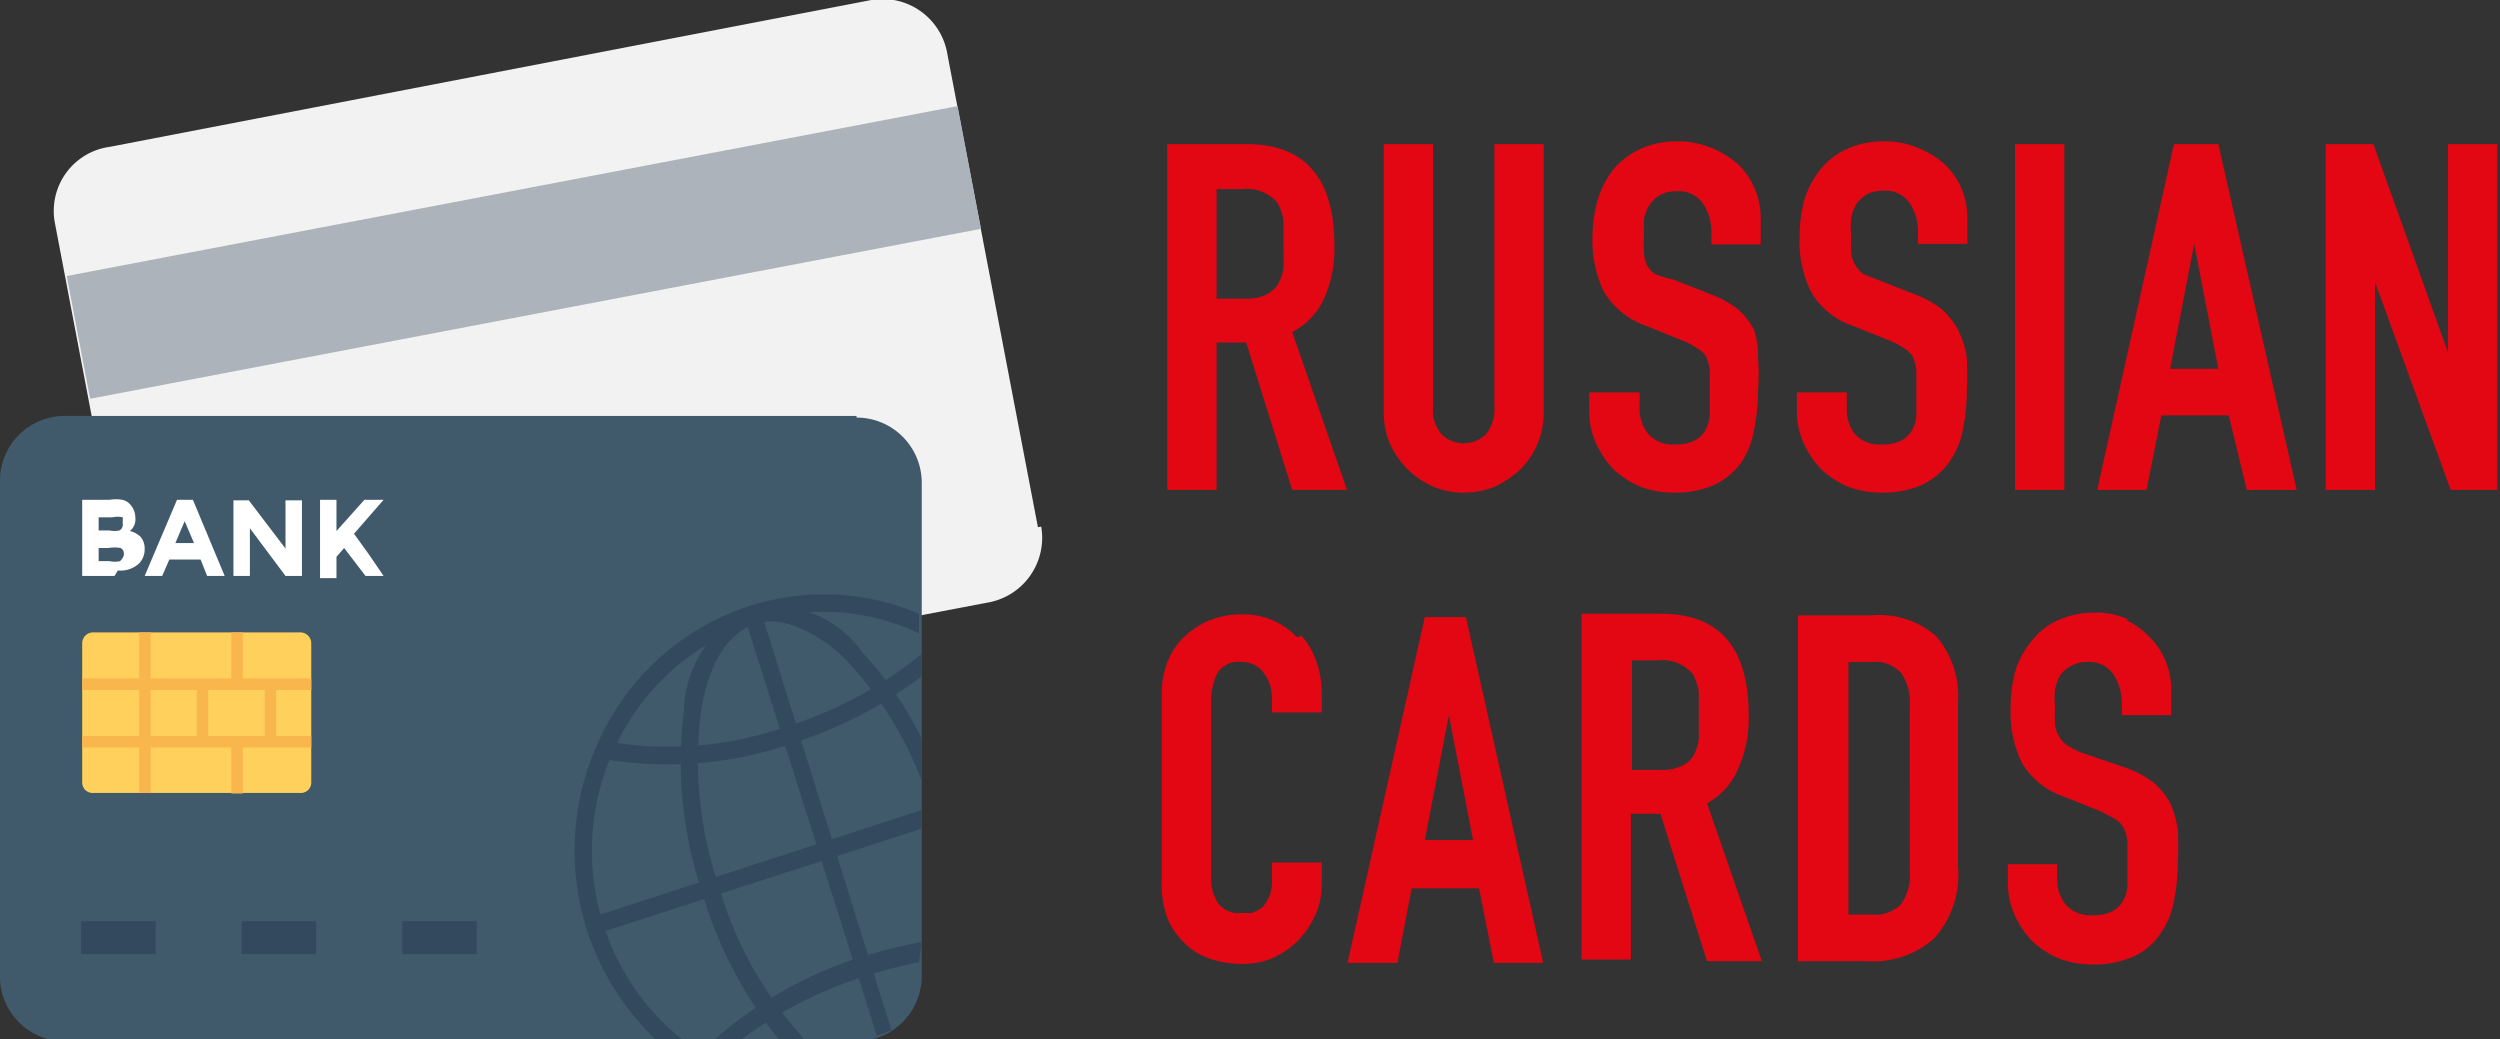 <svg xmlns="http://www.w3.org/2000/svg" width="45.62" height="18.96" viewBox="0 0 45.62 18.96"><rect x="0" y="0" width="45.62" height="18.96" fill="#333333" stroke="none"/><title>color</title><g id="Layer_2" data-name="Layer 2"><g id="Слой_1" data-name="Слой 1"><path d="M18.94,9.62,17.29,1A1.2,1.2,0,0,0,15.9,0L2,2.68A1.18,1.18,0,0,0,1,4.06l1.65,8.66a1.2,1.2,0,0,0,1.39.94L18,11a1.2,1.2,0,0,0,1-1.39" style="fill:#f2f2f2"/><rect x="1.29" y="3.47" width="16.55" height="2.28" transform="translate(-0.7 1.87) rotate(-10.8)" style="fill:#acb3ba"/><path d="M15.63,7.59H1.18A1.18,1.18,0,0,0,0,8.78v9A1.18,1.18,0,0,0,1.18,19H15.63a1.19,1.19,0,0,0,1.19-1.19v-9a1.19,1.19,0,0,0-1.19-1.19" style="fill:#40596b"/><path d="M5.48,14.47H1.7a.19.19,0,0,1-.2-.19V11.74a.2.2,0,0,1,.2-.2H5.48a.2.2,0,0,1,.2.2v2.54a.19.19,0,0,1-.2.19" style="fill:#ffd15c"/><rect x="1.5" y="12.38" width="4.18" height="0.21" style="fill:#f8b64c"/><rect x="1.5" y="13.43" width="4.18" height="0.21" style="fill:#f8b64c"/><rect x="4.22" y="11.54" width="0.21" height="0.97" style="fill:#f8b64c"/><rect x="4.22" y="13.57" width="0.21" height="0.91" style="fill:#f8b64c"/><rect x="3.59" y="12.48" width="0.21" height="1.01" style="fill:#f8b64c"/><rect x="4.83" y="12.48" width="0.21" height="1.01" style="fill:#f8b64c"/><rect x="2.54" y="11.54" width="0.21" height="2.93" style="fill:#f8b64c"/><path d="M2.09,10.51H1.5V9.12H2a.73.73,0,0,1,.23,0,.27.27,0,0,1,.15.09.36.36,0,0,1,.09.24.27.27,0,0,1-.1.24l0,0,0,0a.43.43,0,0,1,.2.11.34.34,0,0,1,.07.22.37.37,0,0,1-.1.26.5.5,0,0,1-.39.13M1.8,9.68H2a.44.44,0,0,0,.18,0,.12.12,0,0,0,.06-.12c0-.06,0-.11,0-.12a.44.44,0,0,0-.19,0H1.8Zm0,.56H2a.44.44,0,0,0,.19,0s.07-.06.07-.13A.11.11,0,0,0,2.2,10a.61.61,0,0,0-.22,0H1.8v.31Z" style="fill:#fff"/><path d="M3.78,10.51l-.12-.3H3.09l-.13.3H2.64l.59-1.39h.29l.58,1.39Zm-.41-1-.17.4h.34Z" style="fill:#fff"/><polygon points="5.21 9.13 5.51 9.13 5.51 10.51 5.21 10.51 4.56 9.64 4.56 10.51 4.26 10.51 4.26 9.13 4.54 9.13 5.21 10.01 5.21 9.13" style="fill:#fff"/><path d="M5.84,9.12h.3v.57l.51-.57H7l-.54.62.26.36.28.41H6.67L6.28,10l-.14.16v.39h-.3V9.12Z" style="fill:#fff"/><polygon points="16.82 14.78 10.83 16.73 10.92 17.03 16.82 15.12 16.82 14.78" style="fill:#334a5e"/><path d="M16.26,18.78l-2.37-7.61-.3.1L16,18.9a1.48,1.48,0,0,0,.29-.12" style="fill:#334a5e"/><path d="M11,16.83a4.42,4.42,0,0,1,.28-3.31,4.23,4.23,0,0,1,2.49-2.15,4,4,0,0,1,3,.19V11.2a4.44,4.44,0,0,0-3.13-.13A4.56,4.56,0,0,0,11,13.37,4.75,4.75,0,0,0,12,19h.49A4.33,4.33,0,0,1,11,16.83" style="fill:#334a5e"/><path d="M16.82,17.19a9.8,9.8,0,0,0-1.13.28A7.58,7.58,0,0,0,13,19h.49a7.44,7.44,0,0,1,2.28-1.18,8.32,8.32,0,0,1,1-.26Z" style="fill:#334a5e"/><path d="M16.82,11.93a7.24,7.24,0,0,1-2.45,1.32,6.49,6.49,0,0,1-3.29.28l-.07.32a6.94,6.94,0,0,0,3.46-.29,7.8,7.8,0,0,0,2.35-1.22Z" style="fill:#334a5e"/><path d="M14.64,18.92a7,7,0,0,1-1.53-2.77A7.11,7.11,0,0,1,12.79,13c.13-.88.49-1.45,1-1.62a1.1,1.1,0,0,1,.57,0,2.54,2.54,0,0,1,1.16.75,6.64,6.64,0,0,1,1.3,2.12v-.77a6.39,6.39,0,0,0-1.08-1.57,2,2,0,0,0-2.05-.81,2.13,2.13,0,0,0-1.21,1.87,7.5,7.5,0,0,0,.33,3.31A7.74,7.74,0,0,0,14.24,19h.43l0,0" style="fill:#334a5e"/><rect x="7.34" y="16.81" width="1.36" height="0.6" style="fill:#334a5e"/><rect x="4.41" y="16.81" width="1.36" height="0.6" style="fill:#334a5e"/><rect x="1.48" y="16.81" width="1.36" height="0.6" style="fill:#334a5e"/><path d="M24.17,5.43a2.24,2.24,0,0,0,.18-.95c0-1.23-.54-1.85-1.6-1.85H21.3V8.94h.9V6.25h.54l.84,2.69h1l-1-2.88A1.3,1.3,0,0,0,24.17,5.43Zm-.75-.54a.81.81,0,0,1-.1.3.57.57,0,0,1-.22.19.83.83,0,0,1-.38.07H22.2v-2h.47a.74.74,0,0,1,.64.25.93.93,0,0,1,.11.32c0,.12,0,.26,0,.42S23.43,4.77,23.42,4.89Zm2.26,3.67a1.7,1.7,0,0,0,.47.32,1.47,1.47,0,0,0,.56.11,1.56,1.56,0,0,0,.57-.11,1.86,1.86,0,0,0,.47-.32,1.47,1.47,0,0,0,.42-1V2.63h-.9v4.8a.71.71,0,0,1-.16.5.58.58,0,0,1-.8,0,.67.67,0,0,1-.16-.5V2.63h-.9V7.52a1.48,1.48,0,0,0,.11.57A1.7,1.7,0,0,0,25.68,8.56ZM31.23,2.7a1.56,1.56,0,0,0-.62-.12,1.59,1.59,0,0,0-.68.14,1.44,1.44,0,0,0-.48.36,1.7,1.7,0,0,0-.29.55,2.54,2.54,0,0,0-.1.68,2.19,2.19,0,0,0,.2,1,1.45,1.45,0,0,0,.79.64l.64.26a1.1,1.1,0,0,1,.27.14.5.5,0,0,1,.17.15.89.89,0,0,1,.07.26c0,.11,0,.24,0,.41s0,.27,0,.38a.66.66,0,0,1-.08.3.46.46,0,0,1-.2.19.74.74,0,0,1-.36.07.58.58,0,0,1-.49-.2.72.72,0,0,1-.15-.45V7.16H29v.33a1.41,1.41,0,0,0,.12.59,1.75,1.75,0,0,0,.32.48,1.66,1.66,0,0,0,.49.32,1.74,1.74,0,0,0,.61.11,1.81,1.81,0,0,0,.74-.14,1.33,1.33,0,0,0,.48-.39A1.47,1.47,0,0,0,32,7.88a3.43,3.43,0,0,0,.08-.74,3.87,3.87,0,0,0,0-.62A1.41,1.41,0,0,0,32,6a1.39,1.39,0,0,0-.29-.36,2,2,0,0,0-.49-.27l-.69-.27A2.4,2.4,0,0,1,30.2,5a.47.47,0,0,1-.15-.17A.57.57,0,0,1,30,4.61a2.91,2.91,0,0,1,0-.31A3,3,0,0,1,30,4a.74.74,0,0,1,.1-.26.66.66,0,0,1,.19-.18.6.6,0,0,1,.3-.07.54.54,0,0,1,.49.23.94.94,0,0,1,.15.53v.21h.9V4a1.38,1.38,0,0,0-.41-1A1.7,1.7,0,0,0,31.23,2.7ZM35,2.7a1.51,1.51,0,0,0-.61-.12,1.6,1.6,0,0,0-.69.14,1.31,1.31,0,0,0-.47.36,1.72,1.72,0,0,0-.3.55,2.54,2.54,0,0,0-.09.68,2.06,2.06,0,0,0,.2,1,1.39,1.39,0,0,0,.78.64l.65.26a1.67,1.67,0,0,1,.27.14.57.57,0,0,1,.16.15.89.89,0,0,1,.07.26c0,.11,0,.24,0,.41s0,.27,0,.38a.56.56,0,0,1-.08.3.46.46,0,0,1-.2.19.7.7,0,0,1-.36.07.58.58,0,0,1-.49-.2.71.71,0,0,1-.14-.45V7.16h-.91v.33a1.41,1.41,0,0,0,.12.59,1.75,1.75,0,0,0,.32.48,1.66,1.66,0,0,0,.49.32,1.74,1.74,0,0,0,.61.11,1.81,1.81,0,0,0,.74-.14,1.33,1.33,0,0,0,.48-.39,1.47,1.47,0,0,0,.26-.58,3.43,3.43,0,0,0,.08-.74,5.72,5.72,0,0,0,0-.62A1.69,1.69,0,0,0,35.72,6a1.39,1.39,0,0,0-.29-.36,1.86,1.86,0,0,0-.49-.27l-.69-.27L34,5a.59.59,0,0,1-.15-.17.57.57,0,0,1-.07-.22,2.91,2.91,0,0,1,0-.31,1.55,1.55,0,0,1,0-.31.73.73,0,0,1,.09-.26.66.66,0,0,1,.19-.18.66.66,0,0,1,.3-.07.54.54,0,0,1,.49.23.94.94,0,0,1,.15.53v.21h.9V4a1.34,1.34,0,0,0-.41-1A1.7,1.7,0,0,0,35,2.7Zm2.67-.07h-.9V8.94h.9Zm2,0-1.4,6.31h.9l.27-1.36h1.23L41,8.94h.91L40.48,2.63Zm-.07,4.1.44-2.28h0l.44,2.28Zm5.07-4.1v3.8h0l-1.36-3.8h-.87V8.94h.9V5.15h0l1.38,3.79h.85V2.63Zm-21,9a1.35,1.35,0,0,0-1-.42,1.64,1.64,0,0,0-.6.11,1.54,1.54,0,0,0-.47.31,1.31,1.31,0,0,0-.3.46,1.52,1.52,0,0,0-.1.57V16.1a1.69,1.69,0,0,0,.13.72,1.43,1.43,0,0,0,.35.45,1.23,1.23,0,0,0,.48.25,1.91,1.91,0,0,0,.52.07,1.39,1.39,0,0,0,.57-.12,1.6,1.6,0,0,0,.45-.32,1.67,1.67,0,0,0,.31-.47,1.42,1.42,0,0,0,.11-.55v-.39h-.91v.31a.69.69,0,0,1-.05.31.58.58,0,0,1-.13.2.69.69,0,0,1-.19.1l-.19,0a.46.46,0,0,1-.43-.19.81.81,0,0,1-.12-.46V12.82a1.19,1.19,0,0,1,.11-.53.45.45,0,0,1,.45-.21.48.48,0,0,1,.4.2.73.73,0,0,1,.15.46V13h.91v-.35a1.74,1.74,0,0,0-.11-.61A1.47,1.47,0,0,0,23.75,11.6Zm2.33-.37-1.41,6.31h.91l.26-1.36h1.23l.27,1.36h.9l-1.41-6.31ZM26,15.33l.44-2.28h0l.44,2.28ZM31.73,14a2.24,2.24,0,0,0,.18-.95c0-1.23-.53-1.85-1.6-1.85H28.86v6.31h.9V14.85h.54l.85,2.69h1l-1-2.88A1.3,1.3,0,0,0,31.73,14ZM31,13.49a.81.81,0,0,1-.1.3.45.45,0,0,1-.22.19.83.83,0,0,1-.38.07h-.52v-2h.47a.73.73,0,0,1,.64.25,1,1,0,0,1,.11.32c0,.12,0,.26,0,.42S31,13.37,31,13.49Zm3.17-2.26H32.81v6.31h1.26a1.68,1.68,0,0,0,1.23-.42,1.75,1.75,0,0,0,.43-1.31v-3a1.66,1.66,0,0,0-.4-1.2A1.56,1.56,0,0,0,34.15,11.23Zm.68,4.67a.92.92,0,0,1-.16.6.67.67,0,0,1-.54.19h-.42V12.08h.42a.64.64,0,0,1,.55.21.94.94,0,0,1,.15.57Zm4-4.59a1.36,1.36,0,0,0-.61-.13,1.6,1.6,0,0,0-.69.14,1.23,1.23,0,0,0-.47.37,1.57,1.57,0,0,0-.3.54,2.54,2.54,0,0,0-.09.68,2.13,2.13,0,0,0,.2,1,1.42,1.42,0,0,0,.78.63l.65.26.27.14a.49.49,0,0,1,.16.16.75.75,0,0,1,.07.25c0,.11,0,.24,0,.41s0,.27,0,.39a.55.55,0,0,1-.08.29.46.46,0,0,1-.2.19.7.7,0,0,1-.36.07.58.58,0,0,1-.49-.2.72.72,0,0,1-.15-.45v-.28h-.9v.34a1.4,1.4,0,0,0,.12.58,1.75,1.75,0,0,0,.32.48,1.66,1.66,0,0,0,.49.32,1.74,1.74,0,0,0,.61.11,1.81,1.81,0,0,0,.74-.14,1.15,1.15,0,0,0,.48-.39,1.47,1.47,0,0,0,.26-.58,3.43,3.43,0,0,0,.08-.74,5.53,5.53,0,0,0,0-.61,1.76,1.76,0,0,0-.14-.49,1.39,1.39,0,0,0-.29-.36,1.86,1.86,0,0,0-.49-.27L38,13.74a1.45,1.45,0,0,1-.28-.14.49.49,0,0,1-.15-.17.52.52,0,0,1-.07-.22,2.82,2.82,0,0,1,0-.31,1.55,1.55,0,0,1,0-.31.8.8,0,0,1,.09-.26.52.52,0,0,1,.19-.17.56.56,0,0,1,.3-.08.54.54,0,0,1,.49.23,1,1,0,0,1,.15.54v.2h.9v-.44a1.35,1.35,0,0,0-.41-1A1.49,1.49,0,0,0,38.79,11.31Z" style="fill:#e30613"/></g></g></svg>